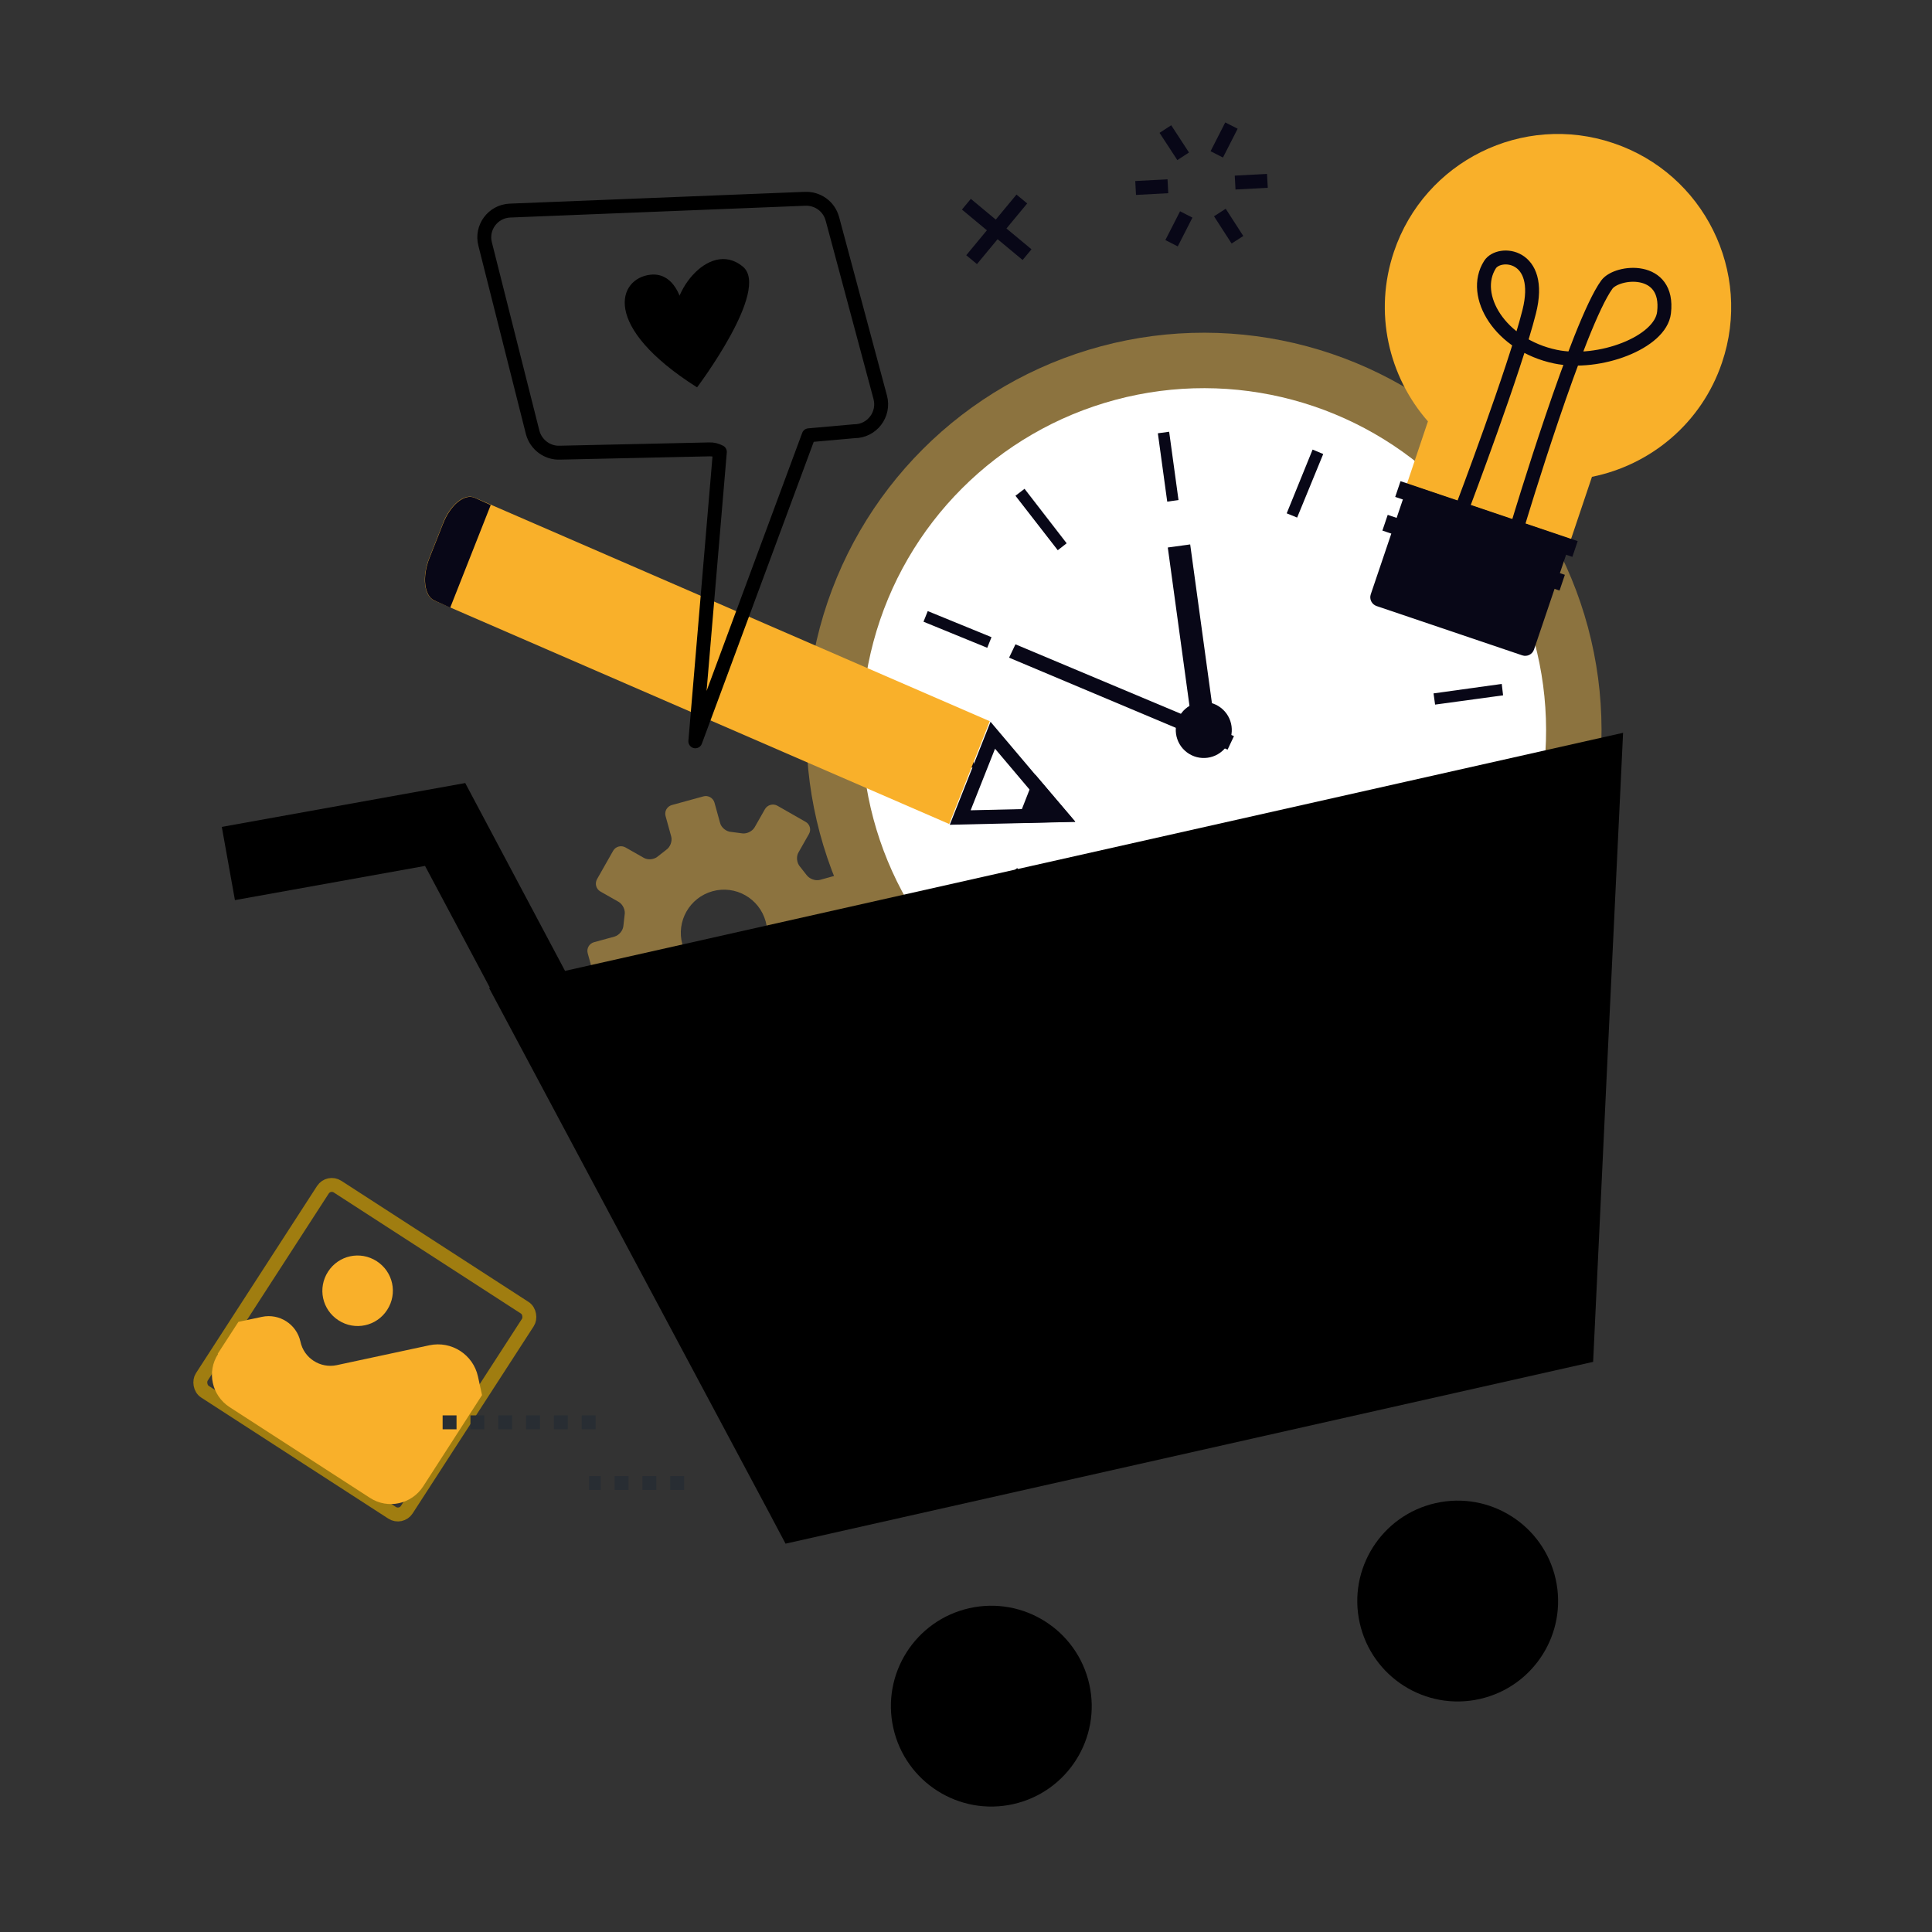 <?xml version="1.0" encoding="UTF-8"?>
<svg id="Layer_2" xmlns="http://www.w3.org/2000/svg" version="1.1" viewBox="0 0 1000 1000">
  <rect x="0" y="0" width="1000" height="1000" fill="#333333" stroke="none"/>
  <!-- Generator: Adobe Illustrator 29.3.1, SVG Export Plug-In . SVG Version: 2.1.0 Build 151)  -->
  <defs>
    <style>
      .st0 {
        stroke: #000;
      }

      .st0, .st1, .st2, .st3, .st4, .st5 {
        fill: none;
        stroke-width: 7.2px;
      }

      .st0, .st5 {
        stroke-linecap: round;
        stroke-linejoin: round;
      }

      .st1, .st2, .st3 {
        stroke-miterlimit: 10;
      }

      .st1, .st4, .st5 {
        stroke: #080717;
      }

      .st2 {
        stroke: #a07d10;
      }

      .st6 {
        fill: #080717;
      }

      .st7 {
        fill: #f9b02a;
      }

      .st8 {
        fill: #fff;
      }

      .st3 {
        stroke: #282d33;
        stroke-dasharray: 7.2 7.2;
      }

      .st9 {
        fill: #8c733f;
      }
    </style>
  </defs>
  <path class="st9" d="M435,452.5l-10.5,2.9c-2.5.7-5.6-.5-7.1-2.6l-3.3-4.2c-1.7-1.9-2.1-5.2-.8-7.4l5.4-9.5c1.3-2.2.5-5.1-1.7-6.3l-14.7-8.4c-2.2-1.2-5-.4-6.3,1.7l-5.4,9.5c-1.3,2.2-4.3,3.6-6.8,3.1l-5.3-.7c-2.5-.1-5.2-2.2-5.8-4.7l-2.9-10.5c-.7-2.4-3.3-3.9-5.7-3.2l-16.4,4.5c-2.4.7-3.9,3.2-3.2,5.7l2.9,10.5c.7,2.5-.5,5.6-2.6,7l-4.2,3.3c-1.9,1.7-5.2,2.1-7.4.8l-9.5-5.4c-2.2-1.2-5-.5-6.3,1.7l-8.4,14.8c-1.2,2.2-.5,5,1.7,6.3l9.5,5.4c2.2,1.3,3.6,4.3,3.1,6.8l-.6,5.3c-.1,2.6-2.2,5.2-4.7,5.9l-10.6,2.9c-2.4.7-3.9,3.2-3.2,5.7l4.5,16.3c.7,2.5,3.2,3.9,5.7,3.2l10.6-2.9c2.4-.7,5.6.5,7,2.6l3.3,4.2c1.7,1.9,2.1,5.2.8,7.5l-5.4,9.5c-1.2,2.2-.5,5,1.7,6.3l14.8,8.3c2.2,1.3,5,.5,6.3-1.7l5.4-9.5c1.2-2.2,4.3-3.6,6.8-3.1l5.3.7c2.6.1,5.2,2.2,5.9,4.7l2.9,10.6c.7,2.5,3.2,3.9,5.7,3.2l16.4-4.5c2.4-.7,3.9-3.2,3.2-5.7l-2.9-10.6c-.7-2.5.5-5.6,2.6-7l4.2-3.3c1.9-1.7,5.2-2.1,7.5-.8l9.5,5.4c2.2,1.2,5.1.5,6.3-1.7l8.3-14.7c1.3-2.2.5-5.1-1.7-6.3l-9.5-5.4c-2.2-1.3-3.6-4.3-3.1-6.8l.6-5.3c.1-2.5,2.2-5.2,4.7-5.8l10.5-2.9c2.4-.7,3.9-3.2,3.2-5.7l-4.5-16.3c-.7-2.4-3.2-3.9-5.7-3.2ZM380.7,504.3c-11.9,3.3-24.2-3.7-27.5-15.5-3.3-11.9,3.7-24.2,15.6-27.5,11.9-3.3,24.2,3.7,27.5,15.6,3.3,11.9-3.7,24.2-15.5,27.5Z"/>
  <g>
    <circle class="st9" cx="623.2" cy="378" r="205.8" transform="translate(-84.8 551.4) rotate(-45)"/>
    <circle class="st8" cx="623.2" cy="378" r="177.1" transform="translate(-84.8 551.4) rotate(-45)"/>
    <g>
      <rect class="st6" x="601.7" y="223.8" width="5.9" height="35.7" transform="translate(-27.2 84.2) rotate(-7.8)"/>
      <polygon class="st6" points="552.1 281.2 547.5 284.8 525.6 256.6 530.3 253 552.1 281.2"/>
      <polygon class="st6" points="513.2 329.8 511 335.3 478 321.8 480.2 316.3 513.2 329.8"/>
      <polygon class="st6" points="503.6 391.3 504.4 397.1 469.1 402 468.3 396.1 503.6 391.3"/>
      <polygon class="st6" points="526.5 449.3 530.1 454 501.9 475.8 498.3 471.2 526.5 449.3"/>
      <polygon class="st6" points="575.1 488.2 580.6 490.4 567.1 523.4 561.7 521.2 575.1 488.2"/>
      <polygon class="st6" points="636.5 497.7 642.3 496.9 647.1 532.2 641.3 533 636.5 497.7"/>
      <polygon class="st6" points="694.6 474.9 699.3 471.3 721.1 499.5 716.5 503.1 694.6 474.9"/>
      <polygon class="st6" points="733.3 426.1 735.5 420.7 768.5 434.2 766.3 439.6 733.3 426.1"/>
      <polygon class="st6" points="742.8 364.7 742 358.9 777.3 354 778 359.9 742.8 364.7"/>
      <polygon class="st6" points="720.2 306.8 716.6 302.1 744.8 280.3 748.4 285 720.2 306.8"/>
      <polygon class="st6" points="671.4 267.9 666 265.7 679.4 232.7 684.9 235 671.4 267.9"/>
    </g>
    <rect class="st6" x="610.9" y="282.2" width="11.7" height="96.7" transform="translate(-39.1 86.7) rotate(-7.8)"/>
    <polygon class="st6" points="638.7 381 635.4 388 522.3 340.4 525.6 333.5 638.7 381"/>
    <circle class="st6" cx="623.2" cy="378" r="14.5" transform="translate(-54.8 645.7) rotate(-52.8)"/>
  </g>
  <g>
    <path class="st7" d="M721.5,130.3c15.8-46.9,66.7-72.1,113.6-56.2,46.9,15.8,72.1,66.7,56.2,113.6-10.6,31.4-37,53-67.3,59.1l-11,32.7-84.9-28.7,11-32.7c-20.4-23.3-28.2-56.4-17.6-87.8Z"/>
    <path class="st5" d="M786.1,270.1s30.8-102.5,45.6-122.8c5.3-7.2,32.5-10,29.6,14.5-1.8,15.6-33.8,27.5-56.2,22.8-28.7-6-44-31.7-33.9-47.6,4.7-7.5,27.9-5.7,20.3,24.4-7.6,30.1-34.2,100.3-34.2,100.3"/>
    <path class="st6" d="M720.5,263.5h79.6c2.6,0,4.8,2.1,4.8,4.8v60.2h-89.2v-60.2c0-2.6,2.1-4.8,4.8-4.8Z" transform="translate(1385.9 819.8) rotate(-161.3)"/>
    <rect class="st6" x="758.1" y="237.4" width="8.6" height="96.8" transform="translate(247.6 916.6) rotate(-71.3)"/>
    <rect class="st6" x="764.7" y="220" width="8.6" height="96.8" transform="translate(268.6 911) rotate(-71.3)"/>
  </g>
  <g>
    <line class="st4" x1="528.9" y1="103" x2="502.9" y2="134.4"/>
    <line class="st4" x1="531.6" y1="131.8" x2="500.2" y2="105.7"/>
  </g>
  <g>
    <path class="st7" d="M229.2,271.1l-7,17.7c-3.9,9.8-2.7,19.6,2.5,22l266.6,115.7,21-53.2-266.6-115.7c-5.3-2.4-12.7,3.6-16.5,13.4Z"/>
    <path class="st6" d="M233,314.6l21-53.2-8.2-3.7c-5.3-2.4-12.7,3.6-16.5,13.4l-7,17.7c-3.9,9.8-2.7,19.6,2.5,22l8.2,3.7Z"/>
    <g>
      <polygon class="st8" points="513.9 380.5 548.9 421.9 497.1 423.1 513.9 380.5"/>
      <path class="st6" d="M515,387.5l26.2,31-38.8.9,12.6-31.8M512.7,373.6l-21.1,53.3,64.9-1.5-43.8-51.8h0Z"/>
    </g>
    <polygon class="st6" points="526.1 426 556.6 425.3 535.9 401 526.1 426"/>
  </g>
  <g>
    <line class="st1" x1="640.5" y1="124.1" x2="631.4" y2="110"/>
    <line class="st1" x1="612.4" y1="80.9" x2="603.2" y2="66.8"/>
    <line class="st1" x1="656" y1="93.6" x2="639.3" y2="94.5"/>
    <line class="st1" x1="604.5" y1="96.4" x2="587.8" y2="97.3"/>
    <line class="st1" x1="606.4" y1="125.9" x2="614" y2="111"/>
    <line class="st1" x1="629.8" y1="79.9" x2="637.4" y2="65"/>
  </g>
  <g>
    <path d="M292.5,502.6l-51.7-97.3-126,22.7,6.8,37.9,98.4-17.7,33.6,63.1h-.5c0,.1,146.3,274.1,146.3,274.1l.3.6h0l6.9,13,418-94.1.7-14.7c4.5-95.2,9-190.4,13.6-285.6l1.2-25.3-547.5,123.2Z"/>
    <path d="M501.7,832.4c-28,6.3-45.6,34.1-39.3,62.1,6.3,28,34.1,45.6,62.1,39.3,28-6.3,45.6-34.1,39.3-62.1-6.3-28-34.1-45.6-62.1-39.3Z"/>
    <path d="M743.1,778c-28,6.3-45.6,34.1-39.3,62.1,6.3,28,34.1,45.6,62.1,39.3,28-6.3,45.6-34.1,39.3-62.1-6.3-28-34.1-45.6-62.1-39.3Z"/>
  </g>
  <path class="st0" d="M430.8,113.1l24.8,92.5c2.4,8.9-4.3,17.6-13.4,17.6l-23.6,2.1-58.7,158.4,12.7-149.8c-1.7-.9-3.6-1.4-5.5-1.3l-77.2,1.7c-6.6.3-12.5-4.1-14.2-10.5l-24.6-97.5c-2.2-8.5,4-16.9,12.8-17.3l152.7-6.1c6.6-.3,12.5,3.9,14.2,10.3Z"/>
  <path d="M360.8,200.5s38.1-50.5,23.7-62.5c-18-14.9-40.2,16.5-34.1,31.3,6.1,14.8,7.6-29.5-13.8-27.1-16.7,1.9-25.8,26.6,24.2,58.3Z"/>
  <g>
    <rect class="st2" x="126" y="635.5" width="126.4" height="126.4" rx="5.5" ry="5.5" transform="translate(409.5 9.2) rotate(32.9)"/>
    <path class="st7" d="M200.4,678c-5.5,8.5-16.7,10.9-25.2,5.4-8.5-5.5-10.9-16.7-5.4-25.2,5.5-8.5,16.7-10.9,25.2-5.4,8.5,5.5,10.9,16.7,5.4,25.2Z"/>
    <path class="st7" d="M112.7,700.7l10.7-16.5,12.2-2.6c9-1.9,17.9,3.8,19.9,12.8h0c1.8,8.6,10.3,14,18.8,12.2l48-10.3c11.4-2.4,22.6,4.8,25.1,16.2l2.1,9.6-30.5,47.3c-6,9.2-18.3,11.9-27.5,5.9l-72.7-47c-9.2-6-11.9-18.3-5.9-27.5Z"/>
  </g>
  <line class="st3" x1="308.3" y1="736.2" x2="228.2" y2="736.2"/>
  <line class="st3" x1="354.1" y1="767.6" x2="304.9" y2="767.6"/>
</svg>